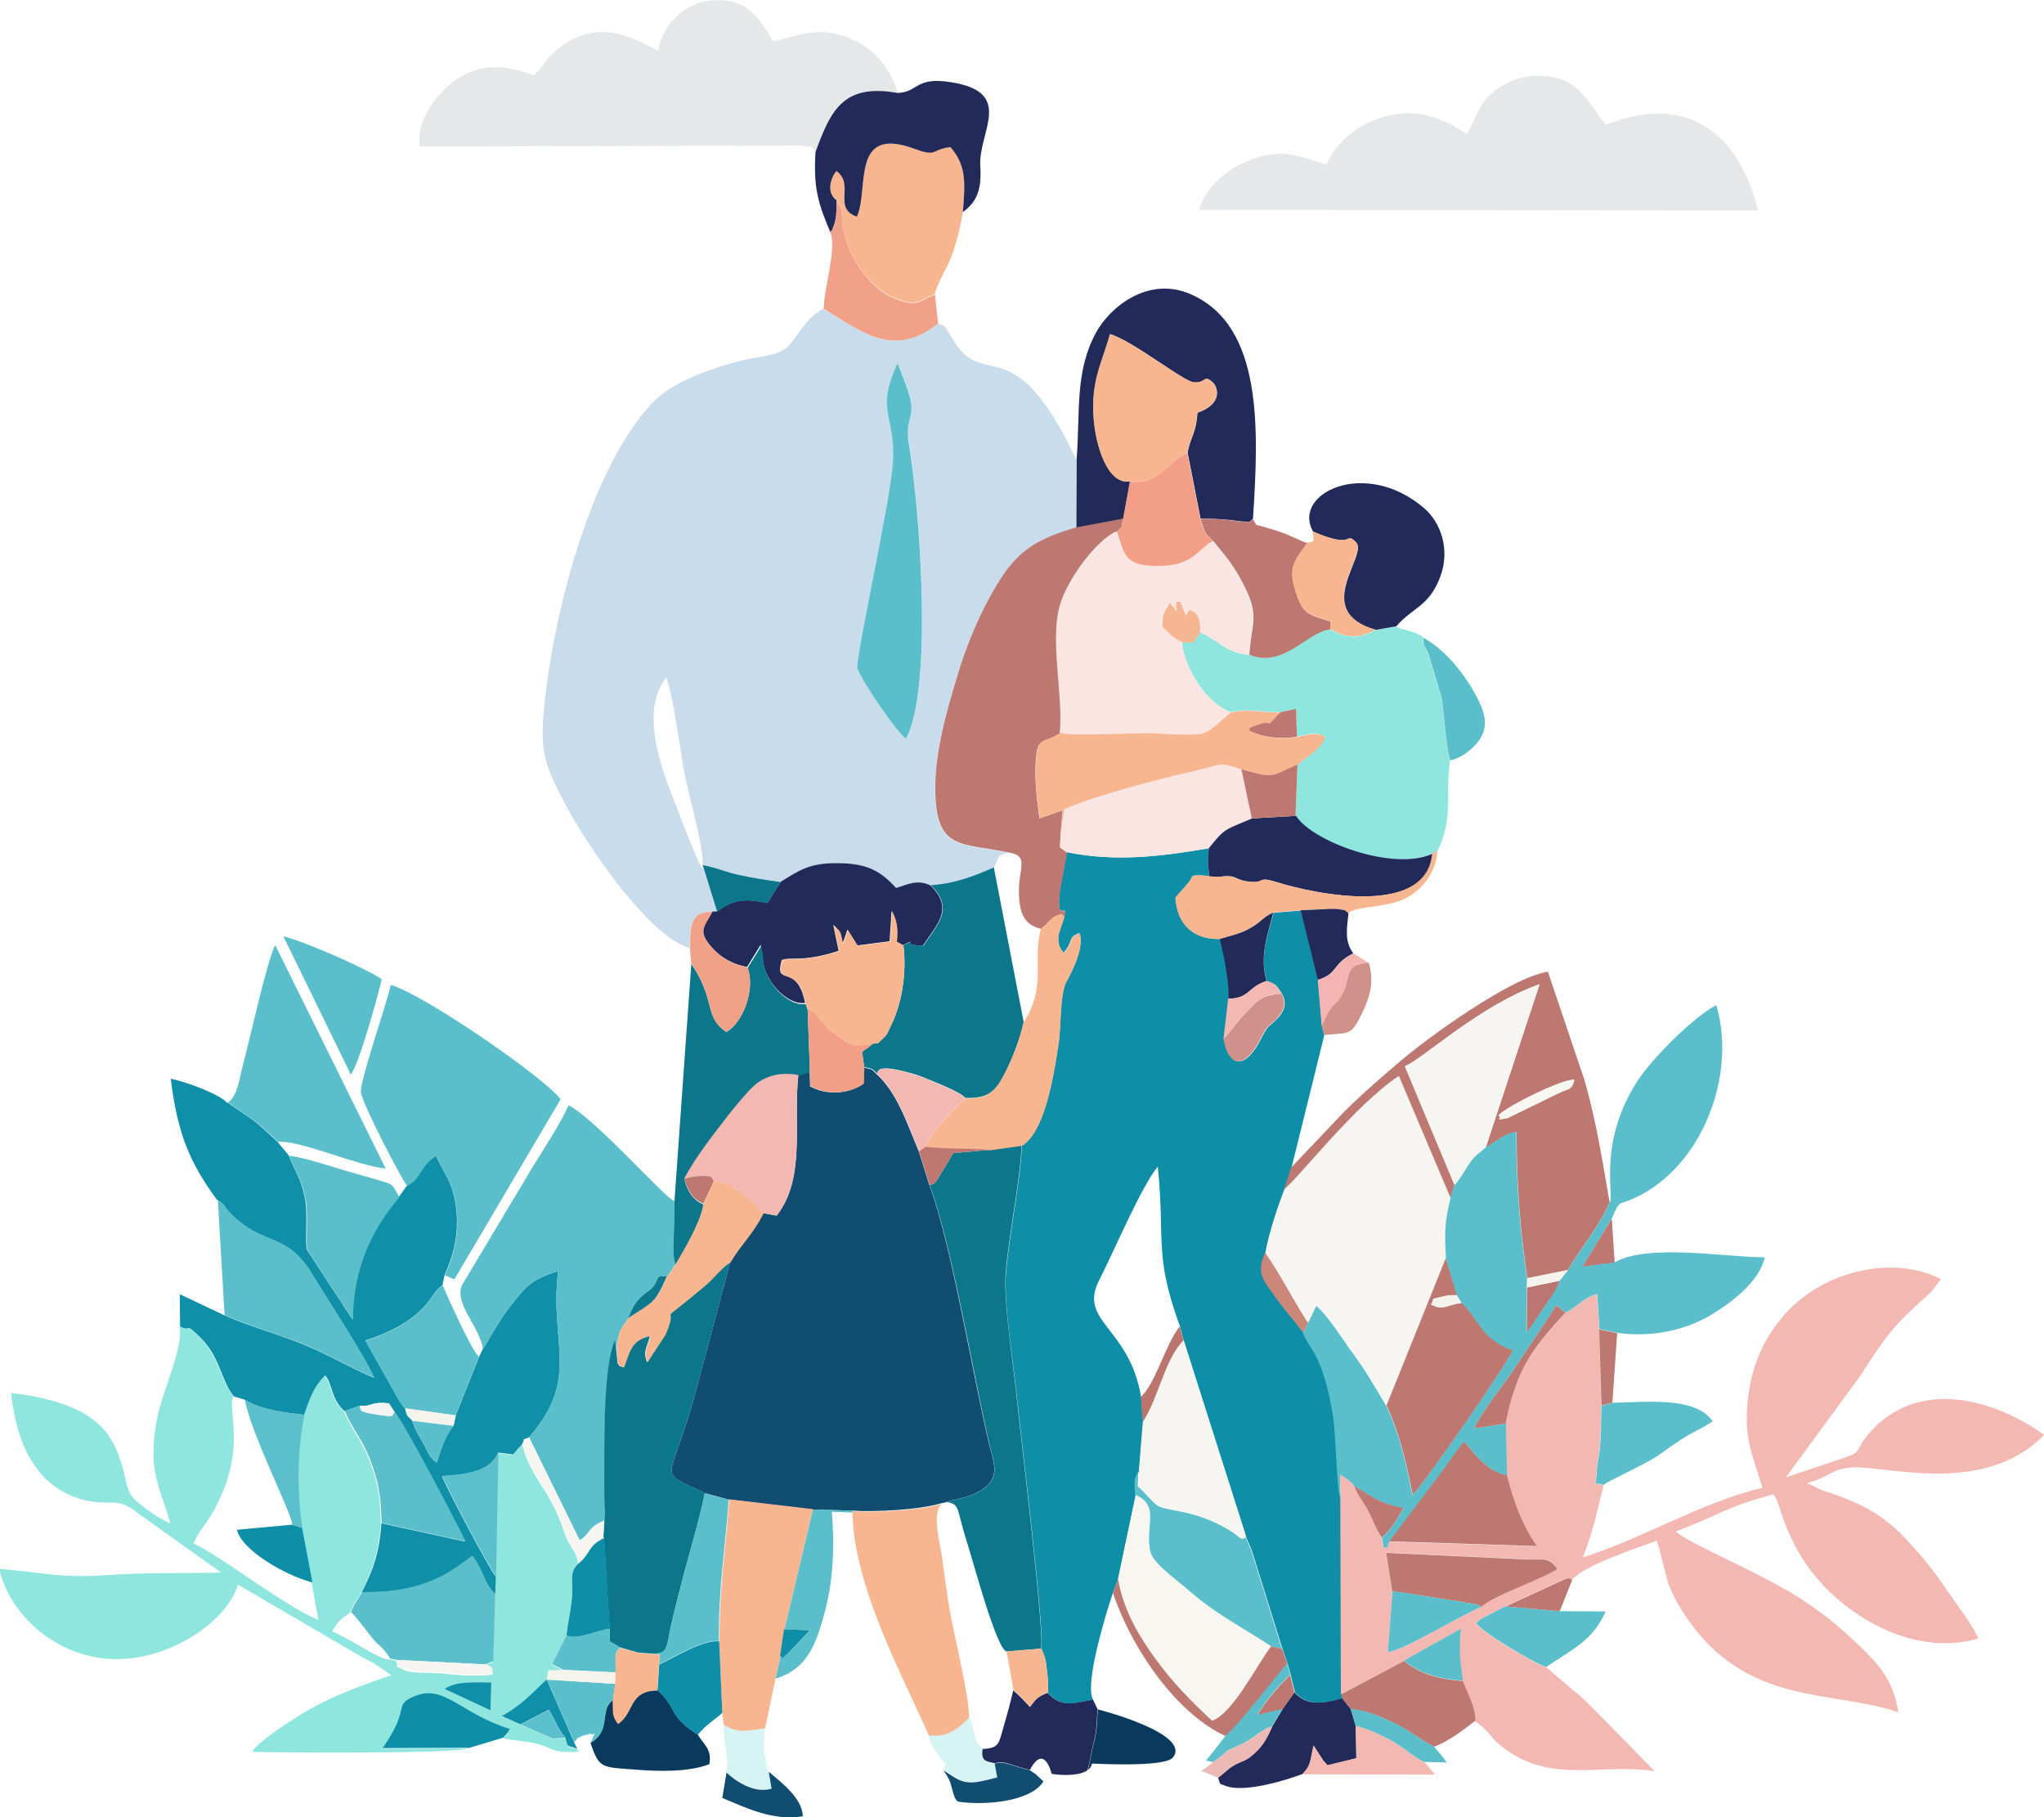 <?xml version="1.0" encoding="UTF-8"?>
<!DOCTYPE svg PUBLIC "-//W3C//DTD SVG 1.1//EN" "http://www.w3.org/Graphics/SVG/1.1/DTD/svg11.dtd">
<!-- Creator: CorelDRAW X6 -->
<svg xmlns="http://www.w3.org/2000/svg" xml:space="preserve" width="7.333in" height="6.519in" version="1.1" style="shape-rendering:geometricPrecision; text-rendering:geometricPrecision; image-rendering:optimizeQuality; fill-rule:evenodd; clip-rule:evenodd"
viewBox="0 0 7256 6451"
 xmlns:xlink="http://www.w3.org/1999/xlink">
 <defs>
  <style type="text/css">
   <![CDATA[
    .fil7 {fill:#E6E7E8}
    .fil16 {fill:#093A5D}
    .fil11 {fill:#0C768B}
    .fil28 {fill:#0D788C}
    .fil1 {fill:#0E8EA7}
    .fil5 {fill:#0F8FA8}
    .fil3 {fill:#114C71}
    .fil12 {fill:#222A59}
    .fil6 {fill:#5ABFCA}
    .fil18 {fill:#5BC0CC}
    .fil4 {fill:#8EE6DE}
    .fil25 {fill:#BB756D}
    .fil26 {fill:#BC7672}
    .fil9 {fill:#BD7871}
    .fil0 {fill:#C9DCEB}
    .fil23 {fill:#CB887A}
    .fil20 {fill:#D0918A}
    .fil19 {fill:#D7F4F5}
    .fil24 {fill:#ECB9B5}
    .fil17 {fill:#F2A189}
    .fil15 {fill:#F39E87}
    .fil29 {fill:#F3F4F3}
    .fil21 {fill:#F4B5B2}
    .fil2 {fill:#F4B8B3}
    .fil27 {fill:#F4F4ED}
    .fil22 {fill:#F6B692}
    .fil8 {fill:#F6F5F1}
    .fil13 {fill:#F7B690}
    .fil14 {fill:#F7F6F0}
    .fil10 {fill:#FAE5E2}
   ]]>
  </style>
 </defs>
 <g id="Layer_x0020_1">
  <path class="fil0" d="M3187 1288c12,33 41,102 47,134 11,60 -20,75 -7,151 40,235 85,879 -10,1049 -31,-20 -154,-197 -172,-250 -10,-28 108,-552 124,-710 19,-188 -66,-195 19,-374zm-738 2077c-1,-71 0,-131 79,-127l18 -1 -46 -149c-2,-2 -5,-8 -6,-6 -6,14 -121,-291 -128,-311 -38,-109 -80,-266 -1,-367 22,52 51,266 64,337 14,74 72,279 65,331 45,7 82,24 130,35 51,11 97,18 148,25 68,-41 102,-68 208,-66 102,2 149,31 202,88 40,-13 75,-33 122,-9 89,-6 158,-35 223,-63 25,-46 5,-42 52,-55 -170,-36 -257,-5 -260,-220 -2,-136 41,-284 77,-403 34,-114 81,-228 142,-328 68,-111 131,-161 282,-203l1 -241c-224,-475 -324,-244 -434,-420 -40,-64 -27,-52 -58,-64 -156,127 -273,29 -406,-52 -56,28 -81,81 -117,124 -39,47 -99,41 -175,60 -116,30 -247,77 -318,153 -209,224 -338,705 -377,1035 -23,195 -8,235 69,384 81,155 304,477 443,513z"/>
  <path class="fil1" d="M3787 3026l-25 135c-14,128 30,34 16,92 -6,24 -19,50 -21,71 -2,28 5,41 18,58 38,-41 12,-53 56,-70 24,54 -47,174 -47,174 -23,51 -17,155 -27,221 -19,124 -50,309 -129,359 -7,137 -44,304 -57,454 -9,106 29,335 41,457 11,111 100,838 84,876 2,2 3,4 4,8 1,4 3,6 4,8l6 18c3,10 5,28 6,39 4,31 6,51 4,83 50,54 89,38 161,24 -34,-50 48,-316 70,-380l18 -47 63 -299c0,-49 -8,-49 12,-86l14 -173 -7 -88c-41,-250 -225,-268 -149,-416 52,-101 148,-330 208,-403 27,264 -15,310 79,568l13 50 222 698 19 44c5,15 10,33 16,51l94 302 18 52 11 39 15 62c45,50 101,40 170,21l-4 -15 -2 -694c-18,-73 -11,-224 -32,-329 -10,-49 -20,-94 -38,-140 -21,-56 -45,-80 -63,-119 -33,-44 -68,-83 -102,-131 -39,-57 -66,-77 -33,-153 12,-70 44,-163 68,-226l23 -73 117 -473 -8 -32 -14 -164 -61 -247 -97 8c-22,84 -50,155 -24,243 35,9 34,17 54,44 21,39 4,68 -18,90 -32,33 -29,16 -59,75 -40,80 -103,120 -129,-3l17 -144c3,-60 -18,-158 -31,-212 -96,2 -151,-54 -157,-147l50 -57c2,-3 7,-11 8,-16 2,-13 77,-1 90,0 -47,-3 -23,21 -33,-37 -2,-11 2,-52 2,-65 -170,29 -329,49 -503,14z"/>
  <path class="fil2" d="M5260 5703c-80,33 -268,152 -333,162l16 -216 -22 -138 491 23c71,5 81,-12 117,34 -63,41 -228,94 -269,134zm431 -431c-44,-17 -25,27 -23,-57 0,-7 9,-56 10,-69 5,-52 5,-104 6,-156l-7 -271 -8 -125c-57,17 -69,47 -113,66 -101,114 -171,188 -212,393l4 184c28,106 55,177 107,252l-523 -17c-20,26 13,21 -22,21l-5 -35c-18,-24 -31,-60 -44,-86 -20,-41 -42,-60 -53,-96 -17,-23 -26,-25 -51,-42l1 86 2 694 224 -119 201 -113c-8,84 -3,106 7,185 17,45 47,98 44,141l35 29c27,28 28,39 73,72 167,123 343,49 530,78l-190 -194c-30,-30 -61,-64 -98,-92l-98 -84c-53,-17 -224,-121 -249,-155 8,-8 7,-8 20,-17l83 -43 213 -98c29,-5 4,-9 25,4 49,-55 220,-108 301,-139l9 26c6,22 0,-2 4,18l28 107c18,46 38,81 63,118 215,321 521,259 754,340 -16,-115 -76,-176 -134,-232 -69,-66 -111,-103 -197,-161 -152,-102 -410,-203 -459,-249 174,-66 162,-81 347,-132 25,35 28,106 100,224 119,193 387,359 627,288 -11,-33 -86,-135 -114,-175 -46,-69 -80,-109 -128,-162 -96,-108 -182,-147 -314,-190l-53 -25c82,-20 83,-49 159,-55 118,-9 469,105 684,-116 -209,-147 -478,-196 -638,15 -28,37 -13,47 -68,65l-211 71 265 -362c104,-163 130,-188 252,-297l33 -45c-173,-88 -428,-29 -566,139 -57,69 -100,153 -116,265 -22,154 11,213 49,337 -208,48 -437,185 -638,247 37,-94 49,-158 74,-257z"/>
  <path class="fil3" d="M2876 3854l-3 -51 -39 13c-19,173 28,365 -77,499l-48 -9c-37,75 -83,114 -117,174l-122 458c-91,341 -148,274 32,362l85 23 297 35 141 4c79,6 243,-3 316,-26l19 -4c25,-11 97,-16 142,-56 46,-41 24,-90 10,-147 -61,-256 -134,-712 -213,-923l-37 -118c-44,-104 -77,-209 -151,-276 -21,-22 -15,-14 -45,-23l-1 58c-52,36 -130,43 -191,8z"/>
  <path class="fil4" d="M1744 5972l-3 99 -163 -76c41,-29 108,-23 166,-23zm-81 234l-305 1c102,-145 35,-151 113,-184 106,-45 158,58 340,117 -3,3 -6,4 -7,10l-18 20c39,9 95,11 129,22 63,21 44,27 125,27 26,-5 16,0 9,-9 -44,-17 -29,1 -43,-41l-45 3 -114 -50 -66 -30c82,-43 142,-118 160,-129l5 -33 53 -1 -40 -20 51 -102c4,-45 16,-85 19,-132 5,-62 -12,-88 23,-123 -8,-55 -29,-54 -48,-110 -17,-49 -26,-71 -47,-111 -30,-58 -84,-117 -103,-205l-34 39 -53 -7 -8 440 -2 62 -7 239 -27 12c26,14 16,3 25,33 -49,8 -127,2 -181,-4 -32,-3 -108,0 -130,-11 -48,-24 -19,-2 -31,-34l-23 -5c-28,7 -156,-83 -204,-99 20,-36 33,-46 64,-67 12,-34 21,-37 39,-71 43,-84 61,-144 70,-245 -5,-99 -8,-138 -42,-227 -26,-68 -68,-116 -89,-171 -48,-42 -41,-93 -69,-127 -43,43 -54,82 -75,140 -27,132 -25,275 -8,401l37 194 24 132c-123,-50 -360,-237 -443,-271 22,-52 40,-61 69,-112 127,-226 46,-366 73,-410 -32,-34 -50,-112 -79,-157 -16,-25 -30,-42 -51,-62 -47,-44 -17,-10 -62,-29 15,76 -64,235 -81,333 -32,177 8,229 49,366 -47,-22 -79,-45 -119,-78 -44,-36 -37,-89 -58,-143 -40,-132 -130,-210 -389,-243 29,275 159,352 253,379 106,26 122,-13 197,48l296 211c-139,3 -265,-1 -406,9 -167,12 -232,-11 -382,-22 38,164 202,314 405,320 192,6 399,-126 443,-264l409 239c27,16 43,25 72,39l63 43c-90,31 -195,69 -277,114 -53,29 -194,118 -217,158 87,4 739,7 763,-12z"/>
  <path class="fil5" d="M773 4260c33,23 15,16 40,42 121,127 201,66 294,220 50,82 191,297 221,369 -84,-35 -167,-86 -264,-124 -86,-34 -186,-62 -267,-98l-159 -75 1 115c45,19 15,-15 62,29 21,20 36,37 51,62 29,45 47,124 79,157l36 11c63,37 135,45 212,54 21,-58 32,-97 75,-140 28,33 20,84 69,127l53 -19c42,6 38,-17 104,-8l20 31c27,24 244,439 251,459l-297 -65c-8,102 -27,161 -70,245 188,3 287,-44 392,-129 38,46 45,106 82,135l2 -62c-22,-24 -178,-320 -191,-356 65,-5 162,-10 196,-76 1,-2 2,-5 3,-8l53 7 34 -39c13,-26 -8,-7 23,-22 184,-212 72,-328 103,-590 -91,28 -113,53 -160,112 -59,74 -92,146 -107,164l-13 27 -83 208 -8 37c-29,33 -48,93 -60,132 -3,-2 -6,-8 -7,-6 -1,2 -6,-4 -7,-6 -14,-17 -3,-1 -15,-21 -8,-13 -11,-23 -19,-37 -18,-31 -28,-46 -39,-80 -23,-23 -16,-11 -26,-44 -11,-12 -2,0 -15,-19 -1,-2 -3,-5 -5,-7l-120 -214c80,-25 168,-68 221,-134 24,-29 21,-37 53,-63l7 -35c27,-59 52,-138 42,-230 -11,-105 -45,-127 -72,-194 -59,35 -51,79 -104,107l-28 39c-90,105 -164,247 -165,435l-161 -246c-9,-20 4,-129 -8,-186 -14,-68 -34,-92 -58,-151l-40 -48 -43 -40c-14,-13 -26,-23 -42,-36l-84 -57c-2,-4 -6,-3 -9,-5 -30,-31 -141,-73 -200,-85 24,201 72,304 164,430z"/>
  <path class="fil6" d="M5714 4267c-36,86 -102,163 -148,241l-30 38c-18,46 -30,54 -58,97 -19,29 -38,58 -59,86l1 -159 1 -34c-26,-173 -39,-343 -38,-520 -43,6 -75,37 -110,56 -34,32 -34,24 -60,60 -18,25 -30,51 -51,74l-14 45c-22,89 -22,120 -17,217l40 130 17 27c69,73 73,131 181,169 -21,52 -326,489 -355,513 -23,-118 -48,-223 -93,-317 -44,-73 -70,-121 -119,-187 -42,-57 -83,-127 -130,-169l-30 62 -17 36c17,39 42,63 63,119 18,47 28,91 38,140 21,105 14,256 32,329l-1 -86c25,17 35,20 51,42 69,38 78,57 174,78 -18,32 -44,77 -76,104l5 35c35,0 3,4 22,-21l196 -260c23,-34 43,-63 70,-94 15,13 73,108 151,119l-4 -184 -112 17c23,-56 103,-152 144,-215 46,-71 104,-151 146,-222l33 26c44,-19 56,-49 113,-66l8 125 64 13c116,17 237,-8 326,-60 73,-43 177,-119 197,-208 -148,-1 -413,-49 -532,17l-114 15 104 -172c29,-68 20,-42 83,-72 234,-109 361,-431 287,-683 -78,38 -233,194 -282,272 -135,212 -83,389 -95,425z"/>
  <path class="fil7" d="M5210 477c-84,-51 -162,-98 -295,-63 -94,25 -174,93 -206,170 -104,-32 -166,-61 -284,-11 -77,33 -144,93 -169,172l1985 2c-70,-287 -264,-415 -540,-304 -69,-82 -94,-181 -258,-173 -66,3 -116,34 -151,64 -40,35 -54,88 -85,143z"/>
  <path class="fil7" d="M2895 539c54,-146 97,-244 292,-209 -24,-85 -83,-154 -154,-187 -117,-54 -186,-21 -287,4 -50,-74 -81,-152 -213,-146 -105,5 -181,89 -197,179 -105,-54 -222,-119 -366,2 -36,30 -41,57 -75,86 -103,-40 -193,-44 -280,17 -52,37 -137,130 -126,235l1359 -3c59,10 18,-8 48,22z"/>
  <path class="fil6" d="M1714 4788c15,-18 48,-90 107,-164 47,-59 69,-84 160,-112 -31,262 80,378 -103,590l180 366c47,-34 23,-42 87,-71l-3 59 7 -86c-3,-33 -3,-57 -3,-90 1,-128 -7,-430 39,-525l8 81c-3,-37 -7,-55 3,-93 6,-25 5,-17 14,-33l21 -31c14,-33 26,-58 49,-78 35,-30 40,-19 57,-66 18,-12 8,-1 32,-6 7,-8 -5,9 13,-17 8,-11 10,-17 17,-26 -13,-28 -8,-83 -7,-114 1,-37 2,-74 2,-109 -26,-2 -276,-288 -376,-340 -22,55 -91,160 -124,214l-252 421c-35,66 61,150 72,229z"/>
  <path class="fil4" d="M4883 2236c-58,34 -108,29 -160,-2 -82,7 -168,141 -289,90 -81,-4 -118,-60 -175,-79l-24 35 -40 -1c11,105 96,223 175,249 61,-15 105,1 175,0l56 -12 3 99c40,-8 67,-19 100,0 -13,43 -67,70 -98,99l-7 182c56,90 344,199 485,134l20 -11c58,-120 25,-205 44,-320 -13,-28 -22,-176 -32,-225l-47 -156c-27,-63 -9,18 -18,-55 -2,-2 4,-2 -17,-12 -7,-4 -16,-6 -23,-9 -22,-7 -36,-8 -55,-18l-73 13z"/>
  <path class="fil8" d="M4560 4220c-24,62 -55,156 -68,226 55,78 100,170 152,249l30 -62c46,42 87,112 130,169 49,66 75,115 119,187l210 -522c-5,-97 -5,-128 17,-217l-183 -432c-156,102 -360,367 -407,402z"/>
  <path class="fil9" d="M3821 1872c-152,43 -215,92 -282,203 -61,100 -108,214 -142,328 -36,119 -79,267 -77,403 3,214 90,184 260,220 75,11 36,55 37,139 1,76 18,118 79,132 19,-15 24,-24 35,-33 5,-4 11,-10 19,-13 32,-10 9,-10 29,3 14,-57 -31,36 -16,-92l25 -135 -25 -19 2 -48 7 -84 -82 29c-9,-65 -16,-122 -14,-188 4,-109 26,-74 88,-115 14,-128 -34,-322 -1,-447 27,-99 132,-237 202,-267 25,-28 12,-3 22,-48l-167 31z"/>
  <path class="fil10" d="M3765 2601c38,13 255,1 325,2 39,1 147,9 178,1 30,-8 71,-51 103,-76 -79,-26 -164,-144 -175,-249 -43,-22 -43,-29 -73,-56 1,-28 4,-51 16,-65 17,-20 -1,-35 37,12 -10,-54 6,-31 11,-37 37,98 11,20 42,34 26,11 31,43 29,78 57,19 94,75 175,79 8,-112 37,-133 -16,-240 -38,-78 -69,-109 -113,-165 -25,12 -9,3 -30,20 -41,35 -66,67 -165,68 -125,2 -119,-49 -146,-121 -69,30 -175,168 -202,267 -34,125 14,318 1,447z"/>
  <path class="fil6" d="M1445 4210c53,-27 45,-72 104,-107 26,67 61,90 72,194 10,91 -15,171 -42,230l34 14 377 -639c-53,-74 -486,-373 -603,-406 -14,67 -111,343 -106,382 5,38 143,308 165,332z"/>
  <path class="fil11" d="M2192 4836l-8 -81c-46,96 -38,397 -39,525 0,33 0,57 3,90l-7 86 3 3 20 324 1 44 37 21 63 18c110,10 96,3 115,-86 12,-56 26,-108 40,-163 26,-103 61,-213 82,-317 -180,-89 -123,-21 -32,-362l122 -458c-37,24 -58,56 -86,80 -203,172 -87,48 -146,179l-63 96c-16,-41 0,-50 10,-93 -63,15 -70,45 -93,111 -19,-5 -11,0 -23,-17z"/>
  <path class="fil11" d="M3516 4081l-132 12 -59 98c-16,16 -3,8 -25,15 79,211 153,667 213,923 13,57 36,105 -10,147 -45,40 -117,45 -142,56 47,5 36,29 67,127 29,90 106,384 144,403l123 -10c16,-38 -73,-764 -84,-876 -12,-122 -49,-351 -41,-457 13,-150 50,-317 57,-454l-113 16z"/>
  <path class="fil9" d="M5320 3959c29,-32 238,-135 269,-125 -11,38 -15,27 -63,50l-174 85c-55,10 -14,3 -32,-9zm-738 189l-23 73c47,-35 251,-299 407,-402l183 432 14 -45 -176 -421c67,-28 262,-214 478,-291l-191 579c34,-19 67,-50 110,-56 -1,177 12,347 38,520l144 -29c45,-78 111,-154 148,-241 -25,-145 -48,-291 -89,-433l-130 -385c-137,22 -430,239 -510,306 -79,67 -138,117 -213,191l-190 200z"/>
  <path class="fil11" d="M3305 3143c85,84 21,140 -27,214 -84,-2 -11,-29 -71,-2 12,98 -4,211 -50,297 -9,17 -6,18 -23,34 -29,27 -5,11 -37,19 -42,42 -40,2 -29,82 29,9 24,1 45,23 7,-6 -4,-33 101,-6 25,6 53,15 76,25 29,12 126,50 136,68 86,4 111,-27 143,-91 25,-48 54,-123 65,-178l-106 -549c-64,28 -133,57 -223,63z"/>
  <path class="fil12" d="M3822 1631l-1 241 167 -31 24 -132c-81,12 -122,-129 -129,-224 -10,-135 30,-195 58,-299 81,24 260,168 297,171 46,4 34,-30 68,1 16,15 38,75 -55,107 -5,75 -24,83 -35,141l46 235c39,0 68,1 107,5 2,0 38,5 38,5 46,0 15,9 41,-9 20,-313 38,-686 -222,-798 -149,-65 -286,45 -336,138 -75,140 -55,279 -68,448z"/>
  <path class="fil12" d="M2772 3130c-9,14 -19,28 -28,43 -10,16 -8,17 -21,32 -73,-15 -116,-16 -177,30l-18 1c-28,53 -53,67 -4,124 28,33 70,62 128,72l48 -78c1,3 2,6 2,10 10,45 0,65 34,119 27,42 76,83 122,77 -29,-147 -111,-53 -83,-152 26,-13 76,9 202,-33l-19 -92c27,26 23,19 33,66l11 -30c1,-3 5,-16 6,-19l35 56 115 -15 7 -107c17,32 23,63 17,108l23 13c60,-28 -13,0 71,2 48,-74 113,-130 27,-214 -47,-23 -82,-3 -122,9 -52,-57 -99,-87 -202,-88 -106,-2 -140,25 -208,66z"/>
  <path class="fil13" d="M3027 5362l-1 7c5,266 181,584 272,793 68,8 106,-25 142,-63 1,-80 -52,-288 -68,-381 -11,-63 -19,-126 -28,-191 -7,-52 -38,-159 0,-189 -73,23 -237,32 -316,26z"/>
  <path class="fil11" d="M2653 3434c31,77 -18,200 -75,229 -48,-33 -51,-64 -66,-119 -12,-44 -35,-91 -58,-122l-60 844c0,35 -1,72 -2,109 -1,31 -6,86 7,114 27,-45 92,-156 98,-214 -31,-12 -56,-40 -67,-89 43,-81 109,-163 162,-232 23,-30 65,-80 90,-101 37,-32 92,-46 153,-34l39 -13 3 51 -10 -273 -7 -20c-46,6 -95,-35 -122,-77 -35,-54 -25,-75 -34,-119 -1,-3 -2,-7 -2,-10l-48 78z"/>
  <path class="fil6" d="M809 3915c3,2 7,1 9,5l84 57c15,13 28,23 42,36l43 40c80,-6 277,84 382,95l-392 -793c-25,39 -90,332 -114,422 -16,61 -19,110 -54,137z"/>
  <path class="fil13" d="M2553 5825l11 254 5 43c51,33 84,22 147,13l37 -177 18 -80 14 -96 101 -425 -297 -35c-13,173 -36,318 -35,502z"/>
  <path class="fil13" d="M2970 711c21,27 17,31 21,80 8,99 87,226 181,265 88,37 90,8 147,-12 5,-33 43,-93 57,-130 19,-51 33,-105 42,-162 10,-107 13,-166 -44,-231 -73,9 -43,37 -131,5 -224,-81 -157,142 -201,242 -88,-30 -6,-115 -73,-162 -23,27 -36,78 1,104z"/>
  <path class="fil13" d="M4371 2528c-32,25 -72,68 -103,76 -32,8 -139,0 -178,-1 -70,-2 -287,11 -325,-2 -62,41 -84,6 -88,115 -3,66 5,123 14,188l82 -29 -7 84 13 -86c117,-50 331,-105 464,-136 98,-22 76,-33 165,-5 125,34 99,25 199,-17 30,-29 84,-56 98,-99 -33,-19 -60,-8 -100,0 -57,10 -128,2 -172,-23 15,-15 -14,-3 30,-18 76,-27 13,28 84,-46 -70,1 -115,-15 -175,0z"/>
  <path class="fil14" d="M3969 5605c21,116 80,209 132,281 63,88 128,152 202,221 75,-27 156,-193 210,-265 -116,-75 -200,-116 -299,-204 -30,-27 -117,-89 -128,-128 -24,-90 37,-166 -54,-205l-63 299z"/>
  <path class="fil6" d="M3187 1288c-85,180 0,186 -19,374 -16,158 -133,682 -124,710 18,52 141,229 172,250 96,-171 50,-814 10,-1049 -13,-76 19,-92 7,-151 -6,-31 -34,-101 -47,-134z"/>
  <path class="fil12" d="M3187 330c-195,-35 -238,63 -292,209 -8,127 9,183 53,286 2,-2 4,-9 4,-7 1,2 4,-5 4,-7 16,-38 12,-55 14,-100 -36,-25 -24,-76 -1,-104 67,47 -15,132 73,162 44,-100 -23,-323 201,-242 88,32 58,4 131,-5 56,65 53,123 44,231 50,-37 67,-79 62,-163 -8,-121 124,-262 -103,-298 -129,-21 -116,35 -190,38z"/>
  <path class="fil9" d="M4922 4989c45,95 70,200 93,317 29,-24 334,-461 355,-513 -108,-38 -112,-96 -181,-169 -65,10 -63,27 -109,6 18,-26 -12,-15 45,-29 22,-5 28,-4 47,-4l-40 -130 -210 522z"/>
  <path class="fil12" d="M4661 1887c153,66 112,-3 153,38 45,45 -162,245 70,311l73 -13c57,-67 116,-69 156,-176 37,-100 -1,-194 -56,-242 -210,-182 -474,-53 -395,83z"/>
  <path class="fil10" d="M3765 2958l-2 48 25 19c174,35 333,15 503,-14 58,-72 55,-64 154,-106l-37 -174c-89,-28 -67,-17 -165,5 -133,30 -347,85 -464,136l-13 86z"/>
  <path class="fil8" d="M5164 4206c21,-22 33,-48 51,-74 25,-36 25,-28 60,-60l191 -579c-216,77 -411,264 -478,291l176 421z"/>
  <path class="fil13" d="M4011 1708c101,17 146,-78 204,-102 11,-58 30,-66 35,-141 93,-32 72,-92 55,-107 -35,-32 -22,3 -68,-1 -37,-3 -216,-147 -297,-171 -29,104 -68,164 -58,299 7,95 48,236 129,224z"/>
  <path class="fil13" d="M3695 3296c-31,119 22,204 -62,334 -11,55 -40,129 -65,178 -33,63 -57,95 -143,91l-12 11c-1,1 -4,4 -6,6 -2,2 -4,4 -5,6 -45,46 -94,95 -117,151 83,7 148,5 231,10l113 -16c79,-50 110,-235 129,-359 10,-66 4,-169 27,-221 0,0 71,-120 47,-174 -44,17 -18,29 -56,70 -13,-17 -21,-30 -18,-58 2,-20 14,-46 21,-71 -19,-12 3,-13 -29,-3 -8,2 -14,8 -19,13 -12,9 -16,18 -35,33z"/>
  <path class="fil6" d="M797 4668c82,36 181,65 267,98 97,38 180,89 264,124 -30,-72 -172,-287 -221,-369 -94,-154 -173,-93 -294,-220 -24,-26 -6,-18 -40,-42l24 408z"/>
  <path class="fil12" d="M4445 2905c-99,42 -96,34 -154,106 -1,13 -4,54 -2,65 10,57 -14,33 33,37 75,-10 52,8 108,16 65,9 30,-20 98,1 151,47 537,124 558,-100 -141,65 -429,-44 -485,-134l-155 9z"/>
  <path class="fil8" d="M4057 5047l-14 173 -2 54c25,20 54,60 73,70 32,17 117,14 223,69 72,37 67,57 87,42l-222 -698c-69,70 -88,204 -144,289z"/>
  <path class="fil6" d="M1285 5651c-18,34 -26,37 -39,71 12,11 53,63 67,82 30,40 47,41 72,83l23 5 316 16 27 -12 7 -239c-37,-28 -43,-89 -82,-135 -106,84 -204,131 -392,129z"/>
  <path class="fil6" d="M4031 5306c91,40 30,115 54,205 10,39 97,101 128,128 99,88 184,129 299,204l39 11 -94 -302c-6,-18 -11,-36 -16,-51l-19 -44c-20,15 -15,-5 -87,-42 -106,-55 -191,-52 -223,-69 -19,-10 -48,-50 -73,-70l2 -54c-20,37 -12,37 -12,86z"/>
  <path class="fil2" d="M2430 4183c20,-3 39,-9 59,-9 40,1 32,0 44,19 53,-4 136,70 176,113l48 9c104,-135 58,-326 77,-499 -61,-12 -115,2 -153,34 -25,21 -66,71 -90,101 -53,69 -119,150 -162,232z"/>
  <path class="fil13" d="M2860 3561l7 20c37,19 23,13 53,48 22,25 25,28 46,43 62,44 53,42 131,34 32,-8 8,7 37,-19 17,-15 14,-16 23,-34 45,-87 62,-199 50,-297l-23 -13c6,-46 0,-76 -17,-108l-7 107 -115 15 -35 -56c-1,3 -5,16 -6,19l-11 30c-10,-46 -6,-39 -33,-66l19 92c-126,42 -177,20 -202,33 -28,98 54,5 83,152z"/>
  <path class="fil9" d="M4306 1919c44,55 74,86 113,165 53,107 23,128 16,240 121,51 207,-83 289,-90l-1 -28c-74,-25 -96,-21 -122,-102 -23,-71 -15,-100 19,-146 2,-2 4,-5 5,-7l16 -23c-34,-12 -59,-27 -94,-39 -19,-7 -32,-10 -51,-16 -46,-16 -29,2 -48,-30 -26,17 5,9 -41,9 0,0 -36,-5 -38,-5 -39,-5 -68,-5 -107,-5 18,60 15,47 45,79z"/>
  <path class="fil6" d="M1417 4249c-27,-51 -24,-45 -77,-61 -37,-11 -70,-20 -105,-30 -63,-18 -145,-47 -209,-56 24,60 44,84 58,151 12,57 -1,165 8,186l161 246c0,-189 74,-330 165,-435z"/>
  <path class="fil6" d="M1438 4999l179 25 83 -208c-27,-24 -109,-208 -129,-254 -32,26 -29,34 -53,63 -54,66 -141,109 -221,134l120 214c1,2 3,5 5,7 14,19 4,7 15,19z"/>
  <path class="fil9" d="M4933 5471l523 17c-52,-75 -79,-147 -107,-252 -78,-11 -136,-106 -151,-119 -27,31 -47,60 -70,94l-196 260z"/>
  <path class="fil13" d="M2497 4272c-6,59 -71,169 -98,214 -6,10 -9,15 -17,26 -18,26 -6,8 -13,17 -46,105 -53,91 -138,150l-21 31c-9,16 -8,8 -14,33 -9,37 -6,56 -3,93 12,17 4,12 23,17 23,-65 29,-96 93,-111 -10,43 -26,53 -10,93l63 -96c59,-131 -57,-7 146,-179 28,-24 50,-56 86,-80 34,-59 80,-99 117,-174 -40,-43 -123,-116 -176,-113l-37 79z"/>
  <path class="fil13" d="M5084 3030c-20,224 -407,147 -558,100 -68,-21 -33,8 -98,-1 -56,-8 -32,-25 -108,-16 -13,-1 -88,-13 -90,0 -1,5 -7,14 -8,16l-50 57c6,93 61,149 157,147 39,-11 62,-14 98,-33 49,-25 52,-42 92,-61l97 -8c29,-2 60,-3 89,-4 6,0 40,0 44,0 34,6 18,0 37,15 29,-29 146,-17 216,-60 55,-34 96,-90 101,-163l-20 11z"/>
  <path class="fil6" d="M1224 5008c21,55 63,103 89,171 34,89 37,128 42,227l297 65c-7,-20 -224,-434 -251,-459 -12,14 3,19 -64,9 -72,-12 -53,-15 -60,-32l-53 19z"/>
  <path class="fil12" d="M4554 6065l-38 64c-20,47 -39,77 -76,106 -23,18 -35,17 -59,31 -25,14 -33,27 -57,44 10,28 1,19 27,29 66,26 214,-20 273,-42 31,-33 26,-44 39,-101l35 54c3,3 10,10 14,16l103 -25 -2 -115 -18 -60 -30 -38c-69,19 -125,29 -170,-21l-41 58z"/>
  <path class="fil15" d="M4011 1708l-24 132c-10,45 3,20 -22,48 27,72 20,122 146,121 99,-1 125,-34 165,-68 21,-18 5,-8 30,-20 -30,-32 -27,-19 -45,-79l-46 -235c-59,23 -103,118 -204,102z"/>
  <path class="fil12" d="M3487 6207c-6,46 10,45 44,53 29,-16 77,14 125,22 52,-96 77,14 77,14 3,2 93,14 128,-13 9,-32 13,-67 22,-100 13,-45 10,-103 14,-115l-17 -35c-71,13 -111,30 -161,-24 -35,13 -42,22 -63,50 -20,-22 -34,-37 -59,-59 -12,51 -21,83 -35,132 -17,55 -13,74 -75,76z"/>
  <path class="fil9" d="M4761 6013l4 15 30 38c67,10 100,24 159,53 54,26 93,61 137,81 52,-19 105,-60 146,-92 3,-43 -27,-97 -44,-141 -79,-6 -156,-25 -208,-72l-224 119z"/>
  <path class="fil16" d="M2175 6035c-50,36 -3,107 -79,151 32,95 40,86 168,96 78,6 183,8 254,-20 10,-54 -21,-70 -41,-105 -107,-68 -70,-92 -143,-158 -102,2 -81,78 -139,119 -21,-31 -17,-35 -19,-84z"/>
  <path class="fil9" d="M4943 5649c51,5 105,16 156,23l143 23c3,1 7,3 9,4 2,1 6,2 9,4 41,-40 205,-93 269,-134 -36,-46 -46,-30 -117,-34l-491 -23 22 138z"/>
  <path class="fil17" d="M2948 825c23,59 -23,195 -24,271 133,81 250,179 406,52l-11 -102c-57,20 -58,49 -147,12 -94,-39 -172,-166 -181,-265 -4,-49 0,-53 -21,-80 -2,45 2,62 -14,100 -1,2 -4,9 -4,7 -1,-2 -3,5 -4,7z"/>
  <path class="fil6" d="M2265 5866l78 7 -4 34c51,-22 152,-88 213,-82 -2,-184 22,-328 35,-502l-85 -23c-21,104 -56,213 -82,317 -14,55 -28,107 -40,163 -19,89 -6,96 -115,86z"/>
  <path class="fil6" d="M1006 3324l239 490c30,-37 96,-278 110,-338 -50,-36 -275,-135 -348,-152z"/>
  <path class="fil6" d="M5685 4989c-1,52 -1,104 -6,156 -1,14 -10,62 -10,69 -2,85 -21,40 23,57 14,-13 156,-77 198,-107 130,-95 122,-74 190,-119 -62,-90 -238,-67 -355,-66l-39 11z"/>
  <path class="fil13" d="M4640 1927l-16 23c-2,2 -4,5 -5,7 -34,46 -42,75 -19,146 26,81 48,76 122,102l1 28c52,31 102,36 160,2 -232,-66 -25,-266 -70,-311 -41,-41 0,29 -153,-38 6,41 5,37 -20,40z"/>
  <path class="fil6" d="M5489 5917c98,-66 165,-94 211,-197l-162 -1 -195 -17 -83 43c-13,9 -12,10 -20,17 26,34 196,137 249,155z"/>
  <path class="fil6" d="M2784 5783l92 4 -79 84c-32,24 -11,15 -26,8l-18 80c109,-35 141,-113 173,-230 32,-116 37,-237 27,-363l73 3 1 -7 -141 -4 -101 425z"/>
  <path class="fil1" d="M1663 6205l123 -37 18 -20c1,-5 4,-7 7,-10 -182,-59 -234,-161 -340,-117 -78,33 -11,39 -113,184l305 -1z"/>
  <path class="fil1" d="M2340 5907l-6 93c73,66 36,90 143,158 29,-36 57,-51 87,-78l-11 -254c-61,-6 -162,60 -213,82z"/>
  <path class="fil18" d="M1037 5412l36 11c-18,-127 -20,-269 8,-401 -77,-9 -149,-17 -212,-54 22,122 166,402 169,445z"/>
  <path class="fil17" d="M2449 3365l5 56c23,31 46,78 58,122 15,56 18,87 66,119 57,-28 106,-151 75,-229 -58,-9 -100,-39 -128,-72 -49,-57 -24,-72 4,-124 -79,-4 -80,56 -79,127z"/>
  <path class="fil6" d="M5148 2699c42,-8 89,-46 109,-81 29,-50 9,-100 -16,-147 -44,-83 -114,-167 -189,-208 9,73 -10,-8 18,55l47 156c9,49 18,196 32,225z"/>
  <path class="fil9" d="M3950 5652c73,215 234,434 400,510 36,-21 178,-207 220,-256l-18 -52 -39 -11c-54,71 -135,237 -210,265 -74,-69 -138,-133 -202,-221 -52,-72 -111,-164 -132,-281l-18 47z"/>
  <path class="fil16" d="M3861 6283l8 -7c0,-1 3,-3 3,-4 1,-1 3,-9 5,-12 34,1 259,13 287,-22 66,-84 -259,-169 -266,-170 -4,12 -1,71 -14,115 -9,32 -13,67 -22,100z"/>
  <path class="fil18" d="M1761 5595l8 -440c-1,3 -2,6 -3,8 -34,66 -131,70 -196,76 13,36 169,332 191,356z"/>
  <path class="fil2" d="M3263 4088l22 -16c23,-56 72,-105 117,-151 2,-2 4,-4 5,-6 2,-2 4,-4 6,-6l12 -11c-10,-18 -108,-56 -136,-68 -23,-10 -51,-18 -76,-25 -106,-27 -95,0 -101,6 74,67 107,172 151,276z"/>
  <path class="fil15" d="M2876 3854c60,36 139,28 191,-8l1 -58c-11,-81 -12,-41 29,-82 -78,8 -69,10 -131,-34 -21,-15 -24,-18 -46,-43 -30,-35 -16,-29 -53,-48l10 273z"/>
  <path class="fil2" d="M4624 6298l470 1 -38 -45c-40,-19 -72,-51 -117,-76 -41,-22 -81,-40 -126,-52l2 115 -103 25c-4,-5 -11,-12 -14,-16l-35 -54c-13,57 -8,68 -39,101z"/>
  <path class="fil1" d="M2053 5550c-35,35 -18,61 -23,123 -4,47 -15,88 -19,132 40,19 107,-19 154,-23l-20 -324c-61,28 -49,57 -92,91z"/>
  <path class="fil6" d="M5260 5703c-3,-2 -7,-3 -9,-4 -2,-1 -6,-3 -9,-4l-143 -23c-51,-7 -105,-19 -156,-23l-16 216c65,-11 253,-129 333,-162z"/>
  <path class="fil6" d="M2039 6184c19,-23 0,-8 30,-23 0,0 27,-7 28,-8 8,17 27,-31 0,33 76,-44 29,-115 79,-151l8 -58 -242 -15 97 222z"/>
  <path class="fil12" d="M4330 3333c13,54 34,152 31,212 75,-1 67,-40 135,-63 -25,-88 3,-159 24,-243 -41,19 -43,36 -92,61 -36,18 -59,21 -98,33z"/>
  <path class="fil1" d="M1109 5617l-37 -194 -36 -11 -195 18c15,70 166,160 267,187z"/>
  <path class="fil12" d="M4678 3478c74,-22 48,-55 126,-94 -30,-42 -24,-79 -17,-142 -19,-15 -3,-9 -37,-15 -4,-1 -38,-1 -44,0 -29,1 -60,3 -89,4l61 247z"/>
  <path class="fil19" d="M3297 6161c8,36 14,41 34,69 27,39 28,19 20,53l19 13c55,37 73,38 171,12l-9 -49c-34,-8 -50,-7 -44,-53 -38,-30 -22,-68 -48,-109 -37,38 -75,71 -142,63z"/>
  <path class="fil13" d="M2185 5937l-2 41 -8 58c1,49 -3,54 19,84 58,-41 37,-118 139,-119l6 -93 4 -34 -78 -7 -63 -18c-25,25 -16,35 -17,89z"/>
  <path class="fil3" d="M3531 6260l9 49c-97,26 -116,25 -171,-12l-19 -13 19 32c13,29 14,68 32,79 90,14 258,2 303,-72l-26 -24c-10,-9 -11,-6 -22,-16 -48,-8 -96,-37 -125,-22z"/>
  <path class="fil9" d="M4407 2731l37 174 155 -9 7 -182c-100,42 -74,51 -199,17z"/>
  <path class="fil19" d="M2579 6292c27,25 96,77 160,57l-10 -59c-2,-3 -4,-7 -5,-10l-13 -70c0,-24 3,-50 4,-75 -62,10 -96,20 -147,-13 1,65 20,128 10,170z"/>
  <path class="fil6" d="M2011 5805l-51 102 40 20 185 9c2,-55 -8,-64 17,-89l-37 -21 -1 -44c-47,4 -114,41 -154,23z"/>
  <path class="fil20" d="M4343 3689c26,123 89,82 129,3 30,-60 27,-42 59,-75 22,-23 39,-51 18,-90 -45,4 -65,9 -95,35 -2,2 -4,4 -5,6 -2,2 -4,4 -6,6 -2,2 -4,4 -6,6 -58,58 -58,71 -95,110z"/>
  <path class="fil3" d="M2729 6290l10 59c-64,20 -134,-32 -160,-57l-15 90c82,34 180,83 286,65 -2,-64 -76,-120 -120,-157z"/>
  <path class="fil20" d="M4692 3642l8 32c91,-10 95,7 136,-79 30,-62 42,-114 23,-178 -90,7 -62,46 -93,109 -14,29 -28,34 -44,56 -15,21 -20,41 -30,59z"/>
  <path class="fil11" d="M2546 3236c60,-46 103,-45 177,-30 13,-15 11,-16 21,-32 9,-15 19,-30 28,-43 -51,-7 -97,-14 -148,-25 -48,-10 -85,-28 -130,-35l6 17 46 149z"/>
  <path class="fil13" d="M3573 5862l25 137c25,22 39,37 59,59 22,-29 28,-38 63,-50 2,-32 0,-52 -4,-83 -1,-11 -3,-29 -6,-39l-6 -18c-1,-2 -3,-4 -4,-8 -1,-4 -2,-6 -4,-8l-123 10z"/>
  <path class="fil6" d="M4350 6162l-37 48c-14,17 -16,21 -32,39l26 6c95,-69 0,-16 107,-67 33,-16 76,-57 101,-59l38 -64 -88 21c25,-49 77,-105 115,-142l-11 -39c-43,49 -185,235 -220,256z"/>
  <path class="fil6" d="M4985 5894c52,47 129,66 208,72 -10,-79 -14,-101 -7,-185l-201 113z"/>
  <path class="fil9" d="M5345 5052c40,-205 110,-280 212,-393l-33 -26c-42,70 -100,151 -146,222 -41,63 -121,159 -144,215l112 -17z"/>
  <path class="fil8" d="M1855 5124c19,87 73,146 103,205 20,40 30,63 47,111 19,55 40,55 48,110 44,-34 32,-63 92,-91l-3 -3 3 -59c-64,29 -40,38 -87,71l-180 -366c-31,14 -10,-4 -23,22z"/>
  <path class="fil6" d="M4813 6126c45,12 85,30 126,52 45,25 77,57 117,76l80 2c-15,-22 -32,-41 -46,-57 -44,-19 -82,-55 -137,-81 -59,-28 -92,-43 -159,-53l18 60z"/>
  <path class="fil5" d="M1847 6121l101 -52c26,41 28,62 58,98 14,42 -1,23 43,41l-11 -24 -97 -222c-18,11 -78,86 -160,129l66 30z"/>
  <path class="fil21" d="M4678 3478l14 164c11,-18 15,-38 30,-59 16,-22 30,-27 44,-56 31,-63 2,-102 93,-109l-54 -34c-78,39 -52,73 -126,94z"/>
  <path class="fil22" d="M4196 2280l40 1 24 -35c2,-35 -3,-67 -29,-78 -31,-13 -5,64 -42,-34 -5,7 -21,-17 -11,37 -39,-47 -20,-32 -37,-12 -12,14 -15,38 -16,65 30,27 30,34 73,56z"/>
  <path class="fil23" d="M4626 4731l17 -36c-52,-79 -97,-171 -152,-249 -33,76 -6,97 33,153 34,49 69,87 102,131z"/>
  <polygon class="fil9" points="5685,4989 5724,4979 5741,4732 5677,4719 "/>
  <path class="fil9" d="M5342 5702l195 17 44 -110c-21,-13 4,-9 -25,-4l-213 98z"/>
  <path class="fil24" d="M4307 6255l-42 31 59 24c24,-17 32,-29 57,-44 24,-14 36,-13 59,-31 37,-29 56,-59 76,-106 -25,2 -68,43 -101,59 -108,51 -13,-2 -107,67z"/>
  <path class="fil2" d="M4360 3545l-17 144c37,-40 36,-53 95,-110 2,-2 4,-4 6,-6 2,-2 4,-4 6,-6 2,-2 4,-4 5,-6 30,-27 50,-31 95,-35 -20,-27 -20,-35 -54,-44 -68,22 -60,62 -135,63z"/>
  <path class="fil8" d="M1725 5908l-316 -16c12,32 -17,10 31,34 22,11 98,8 130,11 54,5 131,12 181,4 -9,-30 1,-20 -25,-33z"/>
  <path class="fil9" d="M4906 5457c33,-27 58,-72 76,-104 -95,-20 -105,-39 -174,-78 11,36 33,55 53,96 13,26 26,62 44,86z"/>
  <path class="fil9" d="M3263 4088l37 118c22,-6 9,1 25,-15l59 -98 132 -12c-83,-5 -148,-2 -231,-10l-22 16z"/>
  <path class="fil9" d="M4546 2528c-71,74 -8,19 -84,46 -44,16 -15,4 -30,18 44,25 115,33 172,23l-3 -99 -56 12z"/>
  <path class="fil6" d="M1610 5061l-146 -18c11,34 21,49 39,80 8,14 11,24 19,37 11,19 1,4 15,21 1,2 6,8 7,6 1,-2 5,4 7,6 12,-39 31,-99 60,-132z"/>
  <path class="fil25" d="M4050 4959l7 88c56,-85 76,-219 144,-289l-13 -50c-52,66 -86,205 -139,251z"/>
  <path class="fil26" d="M5421 4570l-1 159c21,-28 40,-57 59,-86 28,-43 40,-50 58,-97l-116 24z"/>
  <path class="fil5" d="M1744 5972c-58,0 -125,-6 -166,23l163 76 3 -99z"/>
  <polygon class="fil27" points="1941,5962 2183,5977 2185,5937 2000,5928 1947,5929 "/>
  <polygon class="fil9" points="5732,4481 5722,4325 5618,4496 "/>
  <path class="fil14" d="M5320 3959c18,12 -23,19 32,9l174 -85c48,-23 52,-12 63,-50 -31,-9 -240,93 -269,125z"/>
  <path class="fil18" d="M1847 6121l114 50 45 -3c-30,-36 -32,-58 -58,-98l-101 52z"/>
  <path class="fil9" d="M4554 6065l41 -58 -15 -62c-37,37 -89,93 -115,142l88 -21z"/>
  <path class="fil27" d="M1464 5043l146 18 8 -37 -179 -25c9,32 3,20 26,44z"/>
  <path class="fil9" d="M2430 4183c11,49 36,78 67,89l37 -79c-12,-19 -5,-18 -44,-19 -20,0 -40,5 -59,9z"/>
  <path class="fil1" d="M2770 5879c16,8 -6,17 26,-8l79 -84 -92 -4 -14 96z"/>
  <path class="fil28" d="M2230 4679c85,-58 92,-45 138,-150 -24,5 -14,-6 -32,6 -18,46 -23,36 -57,66 -23,20 -35,44 -49,78z"/>
  <polygon class="fil27" points="5422,4537 5421,4570 5537,4546 5567,4508 "/>
  <path class="fil29" d="M1277 4989c7,17 -12,20 60,32 67,11 52,5 64,-9l-20 -31c-65,-8 -61,14 -104,8z"/>
  <path class="fil27" d="M5189 4625l-17 -27c-19,0 -26,-1 -47,4 -57,14 -27,3 -45,29 47,22 45,4 109,-6z"/>
 </g>
</svg>
